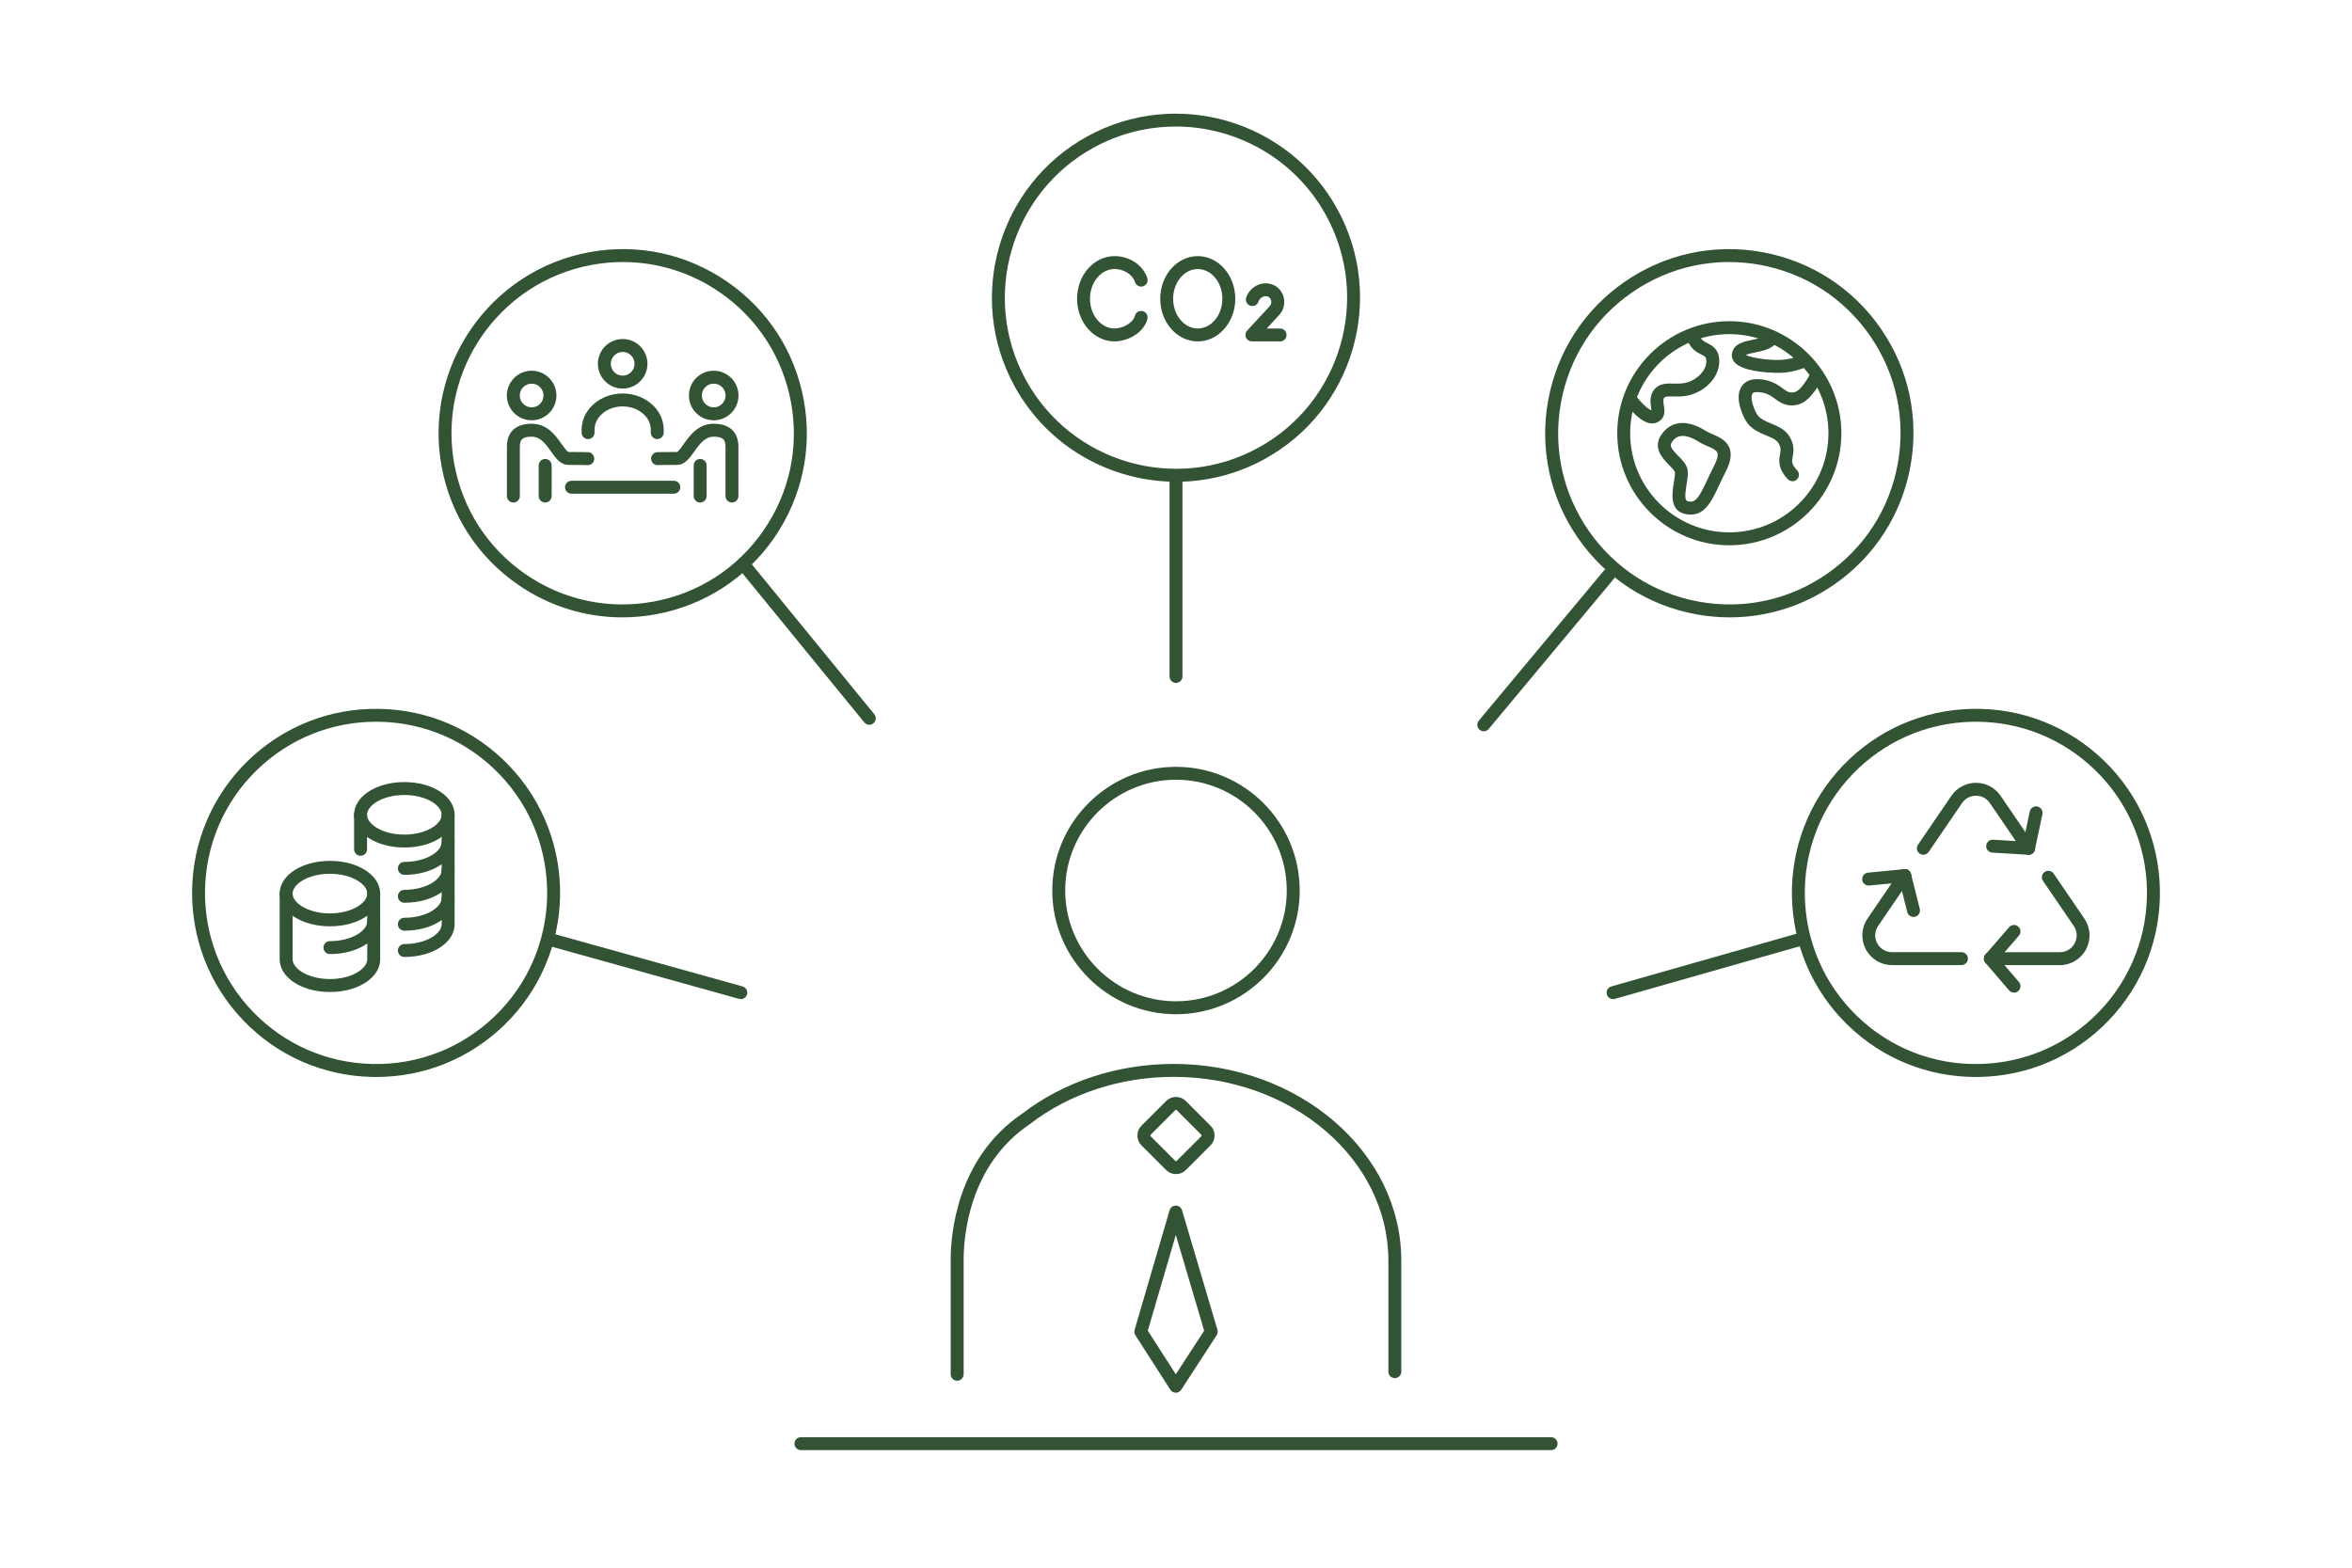 <svg width="600" height="400" viewBox="0 0 600 400" fill="none" xmlns="http://www.w3.org/2000/svg">
<g clip-path="url(#clip0_1006_3091)">
<path d="M299.997 258.782C282.595 258.782 268.438 244.624 268.438 227.22C268.438 209.817 282.595 195.659 299.997 195.659C317.398 195.659 331.556 209.817 331.556 227.22C331.556 244.624 317.398 258.782 299.997 258.782ZM299.997 198.949C284.415 198.949 271.735 211.631 271.735 227.214C271.735 242.797 284.415 255.478 299.997 255.478C315.579 255.478 328.259 242.797 328.259 227.214C328.259 211.631 315.579 198.949 299.997 198.949Z" fill="#325334"/>
<path d="M244.171 352.3C243.261 352.3 242.523 351.562 242.523 350.652V321.339C242.523 315.529 243.829 295.686 260.643 284.244C271.299 276.001 285.055 271.464 299.384 271.464C331.418 271.464 357.477 293.984 357.477 321.662V349.985C357.477 350.896 356.739 351.634 355.829 351.634C354.919 351.634 354.18 350.896 354.18 349.985V321.662C354.18 295.804 329.598 274.761 299.384 274.761C285.767 274.761 272.717 279.067 262.628 286.882C262.602 286.902 262.576 286.921 262.543 286.941C247.027 297.473 245.827 315.931 245.827 321.339V350.652C245.827 351.562 245.088 352.3 244.178 352.3H244.171Z" fill="#325334"/>
<path d="M395.69 370H204.31C203.4 370 202.662 369.261 202.662 368.351C202.662 367.441 203.4 366.703 204.31 366.703H395.69C396.6 366.703 397.338 367.441 397.338 368.351C397.338 369.261 396.6 370 395.69 370Z" fill="#325334"/>
<path d="M299.997 299.576C299.047 299.576 298.157 299.207 297.484 298.534L291.194 292.243C290.521 291.57 290.152 290.68 290.152 289.73C290.152 288.781 290.521 287.891 291.194 287.218L297.484 280.927C298.157 280.254 299.047 279.885 299.997 279.885C300.946 279.885 301.837 280.254 302.509 280.927L308.8 287.218C309.472 287.891 309.842 288.781 309.842 289.73C309.842 290.68 309.472 291.57 308.8 292.243L302.509 298.534C301.837 299.207 300.946 299.576 299.997 299.576ZM299.997 283.182C299.951 283.182 299.878 283.195 299.812 283.255L293.521 289.546C293.423 289.645 293.423 289.81 293.521 289.909L299.812 296.2C299.911 296.299 300.076 296.299 300.175 296.2L306.466 289.909C306.525 289.849 306.538 289.777 306.538 289.724C306.538 289.671 306.525 289.605 306.466 289.539L300.175 283.248C300.116 283.189 300.043 283.175 299.99 283.175L299.997 283.182Z" fill="#325334"/>
<path d="M299.944 355.353C299.384 355.353 298.863 355.063 298.559 354.595L289.631 340.674C289.374 340.271 289.301 339.777 289.44 339.322L298.368 308.795C298.573 308.096 299.219 307.608 299.951 307.608C300.683 307.608 301.322 308.09 301.533 308.789L310.574 339.315C310.712 339.777 310.64 340.278 310.376 340.68L301.335 354.601C301.032 355.07 300.511 355.353 299.951 355.353H299.944ZM292.803 339.526L299.951 350.665L307.184 339.526L299.951 315.1L292.803 339.526Z" fill="#325334"/>
<path d="M95.963 274.794C95.666 274.794 95.376 274.794 95.079 274.787C82.537 274.556 70.833 269.459 62.129 260.424C44.16 241.775 44.707 211.98 63.349 194.01C72.383 185.305 84.259 180.63 96.807 180.867C109.349 181.098 121.053 186.202 129.758 195.23C147.726 213.873 147.179 243.667 128.538 261.644C119.721 270.145 108.182 274.794 95.97 274.794H95.963ZM95.917 184.151C84.555 184.151 73.833 188.477 65.637 196.378C48.301 213.088 47.793 240.792 64.503 258.129C72.6 266.531 83.481 271.272 95.139 271.483C106.804 271.701 117.849 267.355 126.243 259.264C143.579 242.553 144.087 214.849 127.377 197.512C119.286 189.117 108.406 184.369 96.741 184.158C96.464 184.158 96.194 184.151 95.917 184.151Z" fill="#325334"/>
<path d="M103.15 216.247C95.963 216.247 90.332 212.58 90.332 207.898C90.332 206.988 91.07 206.25 91.98 206.25C92.89 206.25 93.629 206.988 93.629 207.898C93.629 210.285 97.539 212.95 103.15 212.95C108.762 212.95 112.672 210.285 112.672 207.898C112.672 206.988 113.411 206.25 114.321 206.25C115.231 206.25 115.969 206.988 115.969 207.898C115.969 212.58 110.338 216.247 103.15 216.247Z" fill="#325334"/>
<path d="M103.15 223.217C102.24 223.217 101.502 222.479 101.502 221.569C101.502 220.659 102.24 219.92 103.15 219.92C108.762 219.92 112.672 217.256 112.672 214.869C112.672 213.959 113.411 213.22 114.321 213.22C115.231 213.22 115.969 213.959 115.969 214.869C115.969 219.551 110.338 223.217 103.15 223.217Z" fill="#325334"/>
<path d="M103.15 230.34C102.24 230.34 101.502 229.601 101.502 228.691C101.502 227.781 102.24 227.042 103.15 227.042C108.762 227.042 112.672 224.378 112.672 221.991C112.672 221.081 113.411 220.342 114.321 220.342C115.231 220.342 115.969 221.081 115.969 221.991C115.969 226.673 110.338 230.34 103.15 230.34Z" fill="#325334"/>
<path d="M103.15 237.468C102.24 237.468 101.502 236.73 101.502 235.82C101.502 234.91 102.24 234.171 103.15 234.171C108.762 234.171 112.672 231.507 112.672 229.12C112.672 228.21 113.411 227.471 114.321 227.471C115.231 227.471 115.969 228.21 115.969 229.12C115.969 233.802 110.338 237.468 103.15 237.468Z" fill="#325334"/>
<path d="M84.166 253.111C76.978 253.111 71.347 249.444 71.347 244.762V228.005C71.347 223.323 76.978 219.656 84.166 219.656C91.354 219.656 96.985 223.323 96.985 228.005V244.762C96.985 249.444 91.354 253.111 84.166 253.111ZM84.166 222.947C78.555 222.947 74.644 225.611 74.644 227.998V244.755C74.644 247.143 78.555 249.807 84.166 249.807C89.778 249.807 93.688 247.143 93.688 244.755V227.998C93.688 225.611 89.778 222.947 84.166 222.947Z" fill="#325334"/>
<path d="M84.166 236.354C76.978 236.354 71.347 232.687 71.347 228.005C71.347 227.095 72.086 226.356 72.996 226.356C73.906 226.356 74.644 227.095 74.644 228.005C74.644 230.392 78.555 233.057 84.166 233.057C89.778 233.057 93.688 230.392 93.688 228.005C93.688 227.095 94.426 226.356 95.336 226.356C96.246 226.356 96.985 227.095 96.985 228.005C96.985 232.687 91.354 236.354 84.166 236.354Z" fill="#325334"/>
<path d="M84.166 243.43C83.256 243.43 82.518 242.691 82.518 241.781C82.518 240.871 83.256 240.132 84.166 240.132C89.778 240.132 93.688 237.468 93.688 235.081C93.688 234.171 94.427 233.432 95.336 233.432C96.246 233.432 96.985 234.171 96.985 235.081C96.985 239.763 91.354 243.43 84.166 243.43Z" fill="#325334"/>
<path d="M103.15 244.175C102.24 244.175 101.502 243.437 101.502 242.527C101.502 241.616 102.24 240.878 103.15 240.878C108.762 240.878 112.672 238.214 112.672 235.826V207.898C112.672 205.511 108.762 202.847 103.15 202.847C97.539 202.847 93.629 205.511 93.629 207.898V216.702C93.629 217.612 92.89 218.351 91.98 218.351C91.07 218.351 90.332 217.612 90.332 216.702V207.898C90.332 203.216 95.963 199.55 103.15 199.55C110.338 199.55 115.969 203.216 115.969 207.898V235.826C115.969 240.509 110.338 244.175 103.15 244.175Z" fill="#325334"/>
<path d="M504.031 274.794C491.812 274.794 480.279 270.145 471.463 261.644C452.821 243.674 452.274 213.88 470.243 195.23C478.947 186.195 490.651 181.098 503.193 180.867C515.722 180.636 527.618 185.305 536.652 194.01C555.3 211.98 555.847 241.775 537.871 260.424C529.167 269.459 517.463 274.556 504.921 274.787C504.624 274.787 504.327 274.794 504.037 274.794H504.031ZM504.077 184.151C503.8 184.151 503.53 184.151 503.253 184.158C491.588 184.375 480.707 189.117 472.616 197.512C455.907 214.849 456.415 242.553 473.751 259.264C482.145 267.362 493.203 271.714 504.855 271.483C516.52 271.266 527.4 266.524 535.491 258.129C552.2 240.792 551.693 213.088 534.35 196.378C526.154 188.471 515.425 184.151 504.07 184.151H504.077Z" fill="#325334"/>
<path d="M517.495 218.093C516.968 218.093 516.454 217.843 516.13 217.375L507.617 204.904C506.806 203.711 505.514 203.031 504.07 203.031C502.626 203.031 501.333 203.711 500.522 204.904L492.009 217.375C491.495 218.126 490.473 218.318 489.721 217.803C488.969 217.289 488.778 216.267 489.293 215.515L497.805 203.045C499.223 200.974 501.564 199.734 504.076 199.734C506.589 199.734 508.93 200.974 510.347 203.045L518.86 215.515C519.375 216.267 519.183 217.296 518.432 217.803C518.148 217.995 517.825 218.093 517.502 218.093H517.495Z" fill="#325334"/>
<path d="M525.461 246.252H507.763C506.853 246.252 506.114 245.514 506.114 244.604C506.114 243.694 506.853 242.955 507.763 242.955H525.461C527.083 242.955 528.501 242.098 529.259 240.667C530.018 239.236 529.925 237.58 529.009 236.242L521.175 224.767C520.661 224.015 520.852 222.987 521.604 222.479C522.355 221.964 523.384 222.156 523.892 222.908L531.726 234.382C533.315 236.717 533.486 239.711 532.167 242.21C530.849 244.703 528.277 246.259 525.455 246.259L525.461 246.252Z" fill="#325334"/>
<path d="M476.691 225.954C475.854 225.954 475.135 225.315 475.049 224.464C474.964 223.554 475.623 222.749 476.533 222.664L485.738 221.767C486.662 221.681 487.453 222.341 487.539 223.251C487.624 224.161 486.965 224.965 486.055 225.051L476.85 225.948C476.797 225.948 476.738 225.954 476.685 225.954H476.691Z" fill="#325334"/>
<path d="M500.377 246.252H482.679C479.857 246.252 477.285 244.703 475.966 242.203C474.647 239.704 474.819 236.71 476.408 234.375L484.532 222.472C485.046 221.72 486.068 221.529 486.82 222.044C487.572 222.558 487.763 223.58 487.249 224.332L479.125 236.235C478.208 237.574 478.116 239.229 478.874 240.66C479.632 242.091 481.05 242.948 482.672 242.948H500.371C501.281 242.948 502.019 243.687 502.019 244.597C502.019 245.507 501.281 246.246 500.371 246.246L500.377 246.252Z" fill="#325334"/>
<path d="M488.139 233.96C487.4 233.96 486.728 233.459 486.543 232.714L484.308 223.804C484.083 222.921 484.624 222.024 485.508 221.806C486.391 221.588 487.288 222.123 487.506 223.006L489.741 231.916C489.965 232.799 489.425 233.696 488.541 233.914C488.402 233.947 488.271 233.967 488.139 233.967V233.96Z" fill="#325334"/>
<path d="M517.496 218.094C517.383 218.094 517.265 218.08 517.153 218.054C516.263 217.863 515.695 216.992 515.88 216.102L517.799 207.054C517.99 206.164 518.867 205.597 519.751 205.781C520.641 205.973 521.208 206.843 521.023 207.733L519.105 216.781C518.94 217.559 518.254 218.087 517.496 218.087V218.094Z" fill="#325334"/>
<path d="M517.496 218.094C517.496 218.094 517.43 218.094 517.397 218.094L508.231 217.546C507.321 217.493 506.629 216.709 506.682 215.805C506.734 214.895 507.512 214.19 508.422 214.255L517.588 214.803C518.498 214.856 519.19 215.64 519.138 216.544C519.085 217.421 518.36 218.094 517.496 218.094Z" fill="#325334"/>
<path d="M513.776 253.276C513.308 253.276 512.847 253.078 512.524 252.702L506.51 245.679C505.916 244.986 505.995 243.944 506.688 243.351C507.38 242.757 508.422 242.843 509.016 243.529L515.029 250.552C515.623 251.244 515.544 252.286 514.851 252.88C514.541 253.144 514.159 253.276 513.783 253.276H513.776Z" fill="#325334"/>
<path d="M507.763 246.252C507.38 246.252 506.998 246.12 506.681 245.85C505.995 245.257 505.916 244.215 506.516 243.522L512.53 236.578C513.124 235.892 514.166 235.813 514.858 236.413C515.544 237.007 515.623 238.049 515.023 238.741L509.009 245.685C508.686 246.061 508.224 246.252 507.763 246.252Z" fill="#325334"/>
<path d="M300.076 122.92C283.452 122.92 267.33 114.09 258.797 98.514C246.361 75.795 254.728 47.194 277.445 34.764C300.162 22.326 328.76 30.695 341.19 53.413C353.62 76.132 345.258 104.732 322.542 117.163C315.407 121.074 307.685 122.927 300.069 122.927L300.076 122.92ZM299.924 32.291C292.842 32.291 285.668 34.012 279.028 37.646C257.907 49.206 250.126 75.802 261.692 96.924C273.251 118.047 299.845 125.828 320.966 114.262C342.087 102.701 349.861 76.105 338.302 54.983C330.376 40.501 315.374 32.284 299.924 32.284V32.291Z" fill="#325334"/>
<path d="M305.549 87.112C300.267 87.112 295.974 82.231 295.974 76.231C295.974 70.229 300.267 65.349 305.549 65.349C310.831 65.349 315.123 70.229 315.123 76.231C315.123 82.231 310.831 87.112 305.549 87.112ZM305.549 68.647C302.087 68.647 299.271 72.049 299.271 76.231C299.271 80.411 302.087 83.814 305.549 83.814C309.011 83.814 311.826 80.411 311.826 76.231C311.826 72.049 309.011 68.647 305.549 68.647Z" fill="#325334"/>
<path d="M284.336 87.112C279.054 87.112 274.761 82.231 274.761 76.231C274.761 70.229 279.054 65.349 284.336 65.349C288.167 65.349 291.596 67.657 292.677 70.961C292.961 71.825 292.486 72.755 291.622 73.039C290.758 73.322 289.829 72.847 289.545 71.984C288.826 69.787 286.38 68.64 284.336 68.64C280.874 68.64 278.058 72.043 278.058 76.224C278.058 80.405 280.874 83.808 284.336 83.808C286.624 83.808 289.09 82.271 289.512 80.583C289.73 79.699 290.627 79.165 291.51 79.383C292.394 79.6 292.928 80.497 292.71 81.381C291.827 84.915 287.672 87.105 284.336 87.105V87.112Z" fill="#325334"/>
<path d="M326.557 87.112H319.357C318.697 87.112 318.104 86.722 317.847 86.122C317.583 85.522 317.702 84.823 318.15 84.342C320.221 82.113 321.269 80.979 323.913 78.117C324.428 77.562 324.381 76.844 324.184 76.395C324.019 76.019 323.656 75.571 322.858 75.571C322.06 75.571 321.302 76.165 321.038 76.956C320.755 77.82 319.825 78.294 318.961 78.011C318.097 77.727 317.622 76.798 317.906 75.934C318.612 73.784 320.649 72.28 322.858 72.28C324.784 72.28 326.452 73.355 327.204 75.083C327.988 76.87 327.645 78.941 326.333 80.359C324.962 81.849 324.012 82.871 323.135 83.821H326.551C327.461 83.821 328.199 84.559 328.199 85.469C328.199 86.379 327.461 87.118 326.551 87.118L326.557 87.112Z" fill="#325334"/>
<path d="M441.255 157.522C438.413 157.522 435.551 157.265 432.689 156.737C420.352 154.475 409.63 147.545 402.502 137.224C395.374 126.897 392.696 114.42 394.958 102.081C397.22 89.743 404.144 79.02 414.47 71.891C424.796 64.763 437.272 62.085 449.616 64.341C461.954 66.603 472.676 73.533 479.804 83.854C486.932 94.174 489.609 106.658 487.348 119.003C485.092 131.342 478.162 142.064 467.836 149.193C459.903 154.673 450.691 157.522 441.255 157.522ZM433.289 153.499C444.763 155.603 456.369 153.11 465.97 146.483C475.571 139.855 482.013 129.884 484.11 118.416C486.213 106.942 483.721 95.335 477.094 85.733C470.467 76.132 460.497 69.689 449.029 67.585C437.556 65.481 425.95 67.974 416.356 74.602C406.761 81.229 400.312 91.2 398.216 102.675C396.112 114.15 398.605 125.756 405.232 135.351C411.859 144.953 421.829 151.396 433.296 153.499H433.289Z" fill="#325334"/>
<path d="M441.149 139.13C425.389 139.13 412.564 126.303 412.564 110.542C412.564 94.781 425.389 81.955 441.149 81.955C456.909 81.955 469.735 94.781 469.735 110.542C469.735 126.303 456.909 139.13 441.149 139.13ZM441.149 85.252C427.203 85.252 415.861 96.595 415.861 110.542C415.861 124.49 427.203 135.832 441.149 135.832C455.096 135.832 466.438 124.49 466.438 110.542C466.438 96.595 455.089 85.252 441.149 85.252Z" fill="#325334"/>
<path d="M431.304 131.295C430.935 131.295 430.539 131.262 430.124 131.19C425.805 130.438 426.557 125.815 427.005 123.059C427.157 122.142 427.381 120.757 427.249 120.368C427.078 119.966 426.418 119.287 425.831 118.693C424.229 117.064 421.539 114.327 423.761 110.997C426.22 107.311 430.361 106.922 435.135 109.935C435.623 110.245 436.237 110.509 436.889 110.793C438.498 111.492 440.496 112.356 441.235 114.413C441.796 115.989 441.472 117.915 440.246 120.309C439.6 121.562 439.033 122.769 438.538 123.83C436.672 127.807 435.037 131.295 431.311 131.295H431.304ZM429.273 111.221C427.565 111.221 426.827 112.336 426.497 112.824C425.904 113.721 426.214 114.38 428.172 116.378C429.043 117.262 429.867 118.1 430.282 119.102C430.783 120.302 430.533 121.825 430.249 123.586C429.722 126.818 429.821 127.794 430.678 127.939C432.577 128.268 433.342 127.114 435.538 122.426C436.045 121.337 436.626 120.104 437.298 118.799C438.057 117.328 438.347 116.161 438.116 115.521C437.865 114.815 436.744 114.327 435.564 113.82C434.826 113.497 434.061 113.167 433.362 112.725C431.594 111.604 430.262 111.221 429.26 111.221H429.273Z" fill="#325334"/>
<path d="M457.278 122.782C456.837 122.782 456.401 122.604 456.072 122.261C453.447 119.452 453.816 117.407 454.087 115.91C454.271 114.881 454.397 114.202 453.658 113.015C453.137 112.171 451.944 111.677 450.566 111.103C448.666 110.311 446.51 109.415 445.271 107.192C443.813 104.574 442.785 100.96 444.248 98.659C444.868 97.683 446.174 96.562 448.838 96.753C451.858 96.971 453.533 98.191 454.759 99.087C455.854 99.885 456.401 100.288 457.628 100.096C459.23 99.846 460.912 96.971 461.914 95.256C462.369 94.471 463.378 94.201 464.169 94.662C464.954 95.124 465.224 96.133 464.763 96.918C463.378 99.292 461.288 102.873 458.129 103.361C455.564 103.756 454.1 102.695 452.814 101.758C451.713 100.954 450.678 100.202 448.601 100.05C448.027 100.011 447.282 100.044 447.031 100.439C446.576 101.158 446.866 103.282 448.152 105.603C448.831 106.829 450.289 107.43 451.825 108.069C453.487 108.762 455.373 109.546 456.454 111.294C457.859 113.563 457.549 115.271 457.318 116.517C457.094 117.75 456.968 118.429 458.465 120.025C459.085 120.691 459.052 121.733 458.386 122.353C458.07 122.65 457.661 122.802 457.259 122.802L457.278 122.782Z" fill="#325334"/>
<path d="M453.606 95.13C450.764 95.13 444.446 94.722 442.495 92.44C441.894 91.741 441.67 90.884 441.855 90.026C442.363 87.665 444.868 87.151 447.077 86.696C448.442 86.419 450.144 86.07 450.651 85.357C451.179 84.619 452.208 84.447 452.953 84.975C453.691 85.502 453.863 86.531 453.335 87.276C452.076 89.044 449.774 89.512 447.743 89.927C447.018 90.079 445.904 90.303 445.356 90.56C446.761 91.332 451.291 91.992 454.45 91.82C457.305 91.662 459.547 90.56 459.573 90.554C460.384 90.145 461.373 90.468 461.789 91.279C462.198 92.09 461.875 93.086 461.063 93.495C460.951 93.554 458.221 94.913 454.641 95.111C454.397 95.124 454.047 95.13 453.625 95.13H453.606Z" fill="#325334"/>
<path d="M421.505 108.043C421.393 108.043 421.275 108.043 421.156 108.023C418.268 107.739 415.215 103.684 414.634 102.873C414.1 102.134 414.272 101.105 415.01 100.571C415.749 100.037 416.778 100.208 417.312 100.947C418.611 102.747 420.464 104.475 421.301 104.712C421.281 104.488 421.235 104.191 421.202 103.967C421.024 102.787 420.747 101.006 421.954 99.45C423.253 97.782 425.172 97.828 426.873 97.867C428.482 97.907 430.15 97.946 431.983 96.898C433.685 95.928 435.445 94.108 435.28 91.925C435.215 91.062 435.01 90.956 434.041 90.475C432.9 89.908 431.186 89.05 430.342 86.393C430.065 85.522 430.546 84.599 431.41 84.322C432.28 84.045 433.203 84.526 433.48 85.39C433.902 86.716 434.542 87.039 435.511 87.52C436.645 88.088 438.367 88.945 438.571 91.675C438.802 94.781 436.909 97.88 433.619 99.76C430.988 101.264 428.561 101.204 426.787 101.158C425.422 101.125 424.803 101.145 424.552 101.468C424.235 101.87 424.308 102.49 424.453 103.46C424.624 104.561 424.855 106.064 423.688 107.159C423.075 107.733 422.323 108.03 421.499 108.03L421.505 108.043Z" fill="#325334"/>
<path d="M158.745 157.522C149.309 157.522 140.097 154.673 132.165 149.193C121.838 142.064 114.908 131.342 112.653 119.003C107.984 93.528 124.911 69.01 150.384 64.341C162.721 62.079 175.204 64.763 185.53 71.891C195.857 79.02 202.787 89.743 205.042 102.081C207.304 114.42 204.62 126.903 197.499 137.224C190.37 147.545 179.648 154.482 167.311 156.737C164.456 157.258 161.594 157.522 158.745 157.522ZM158.937 66.86C156.292 66.86 153.635 67.097 150.977 67.585C127.292 71.924 111.552 94.722 115.89 118.41C117.994 129.884 124.436 139.855 134.031 146.483C143.632 153.11 155.231 155.603 166.704 153.499C178.178 151.396 188.148 144.953 194.775 135.351C201.402 125.749 203.895 114.15 201.791 102.675C199.688 91.2 193.245 81.229 183.651 74.602C176.272 69.511 167.713 66.86 158.937 66.86Z" fill="#325334"/>
<path d="M158.844 99.147C155.356 99.147 152.521 96.311 152.521 92.823C152.521 89.334 155.356 86.498 158.844 86.498C162.332 86.498 165.168 89.334 165.168 92.823C165.168 96.311 162.332 99.147 158.844 99.147ZM158.844 89.796C157.176 89.796 155.818 91.154 155.818 92.823C155.818 94.491 157.176 95.849 158.844 95.849C160.513 95.849 161.871 94.491 161.871 92.823C161.871 91.154 160.513 89.796 158.844 89.796Z" fill="#325334"/>
<path d="M167.667 112.033C166.757 112.033 166.018 111.294 166.018 110.384V109.632C166.018 106.361 162.8 103.697 158.844 103.697C154.888 103.697 151.67 106.361 151.67 109.632V110.384C151.67 111.294 150.931 112.033 150.021 112.033C149.111 112.033 148.373 111.294 148.373 110.384V109.632C148.373 104.541 153.068 100.4 158.844 100.4C164.62 100.4 169.315 104.541 169.315 109.632V110.384C169.315 111.294 168.577 112.033 167.667 112.033Z" fill="#325334"/>
<path d="M182.068 107.238C178.58 107.238 175.745 104.403 175.745 100.914C175.745 97.425 178.58 94.59 182.068 94.59C185.557 94.59 188.392 97.425 188.392 100.914C188.392 104.403 185.557 107.238 182.068 107.238ZM182.068 97.887C180.4 97.887 179.042 99.246 179.042 100.914C179.042 102.582 180.4 103.941 182.068 103.941C183.737 103.941 185.095 102.582 185.095 100.914C185.095 99.246 183.737 97.887 182.068 97.887Z" fill="#325334"/>
<path d="M186.724 128.222C185.814 128.222 185.075 127.484 185.075 126.574V114.004C185.075 112.329 184.6 111.419 182.081 111.419C179.952 111.419 178.679 112.995 177.103 115.218C175.916 116.893 174.696 118.621 172.698 118.621C169.467 118.621 167.818 118.673 167.799 118.673C166.889 118.713 166.13 117.988 166.097 117.078C166.071 116.167 166.783 115.409 167.693 115.376C167.759 115.376 169.408 115.323 172.698 115.323C173.054 115.231 173.905 114.031 174.413 113.312C175.962 111.123 178.085 108.122 182.081 108.122C186.077 108.122 188.372 110.213 188.372 114.004V126.574C188.372 127.484 187.634 128.222 186.724 128.222Z" fill="#325334"/>
<path d="M178.613 128.222C177.703 128.222 176.964 127.484 176.964 126.574V118.752C176.964 117.842 177.703 117.104 178.613 117.104C179.523 117.104 180.261 117.842 180.261 118.752V126.574C180.261 127.484 179.523 128.222 178.613 128.222Z" fill="#325334"/>
<path d="M135.62 107.238C132.131 107.238 129.296 104.403 129.296 100.914C129.296 97.425 132.131 94.59 135.62 94.59C139.108 94.59 141.943 97.425 141.943 100.914C141.943 104.403 139.108 107.238 135.62 107.238ZM135.62 97.887C133.951 97.887 132.593 99.246 132.593 100.914C132.593 102.582 133.951 103.941 135.62 103.941C137.288 103.941 138.646 102.582 138.646 100.914C138.646 99.246 137.288 97.887 135.62 97.887Z" fill="#325334"/>
<path d="M130.964 128.222C130.054 128.222 129.316 127.484 129.316 126.574V114.004C129.316 110.213 131.551 108.122 135.607 108.122C139.662 108.122 141.726 111.123 143.276 113.312C143.783 114.031 144.634 115.231 145.01 115.323C148.274 115.323 149.929 115.376 149.995 115.376C150.905 115.402 151.617 116.167 151.591 117.078C151.564 117.988 150.813 118.713 149.889 118.673C149.87 118.673 148.221 118.621 144.99 118.621C142.992 118.621 141.766 116.893 140.585 115.218C139.016 112.995 137.737 111.419 135.607 111.419C133.088 111.419 132.613 112.329 132.613 114.004V126.574C132.613 127.484 131.874 128.222 130.964 128.222Z" fill="#325334"/>
<path d="M139.075 128.222C138.165 128.222 137.426 127.484 137.426 126.574V118.752C137.426 117.842 138.165 117.104 139.075 117.104C139.985 117.104 140.723 117.842 140.723 118.752V126.574C140.723 127.484 139.985 128.222 139.075 128.222Z" fill="#325334"/>
<path d="M171.9 125.967H145.788C144.878 125.967 144.139 125.228 144.139 124.318C144.139 123.408 144.878 122.67 145.788 122.67H171.9C172.81 122.67 173.549 123.408 173.549 124.318C173.549 125.228 172.81 125.967 171.9 125.967Z" fill="#325334"/>
<path d="M378.506 186.584C378.137 186.584 377.761 186.459 377.451 186.202C376.752 185.622 376.66 184.58 377.24 183.881L409.116 145.639C409.696 144.94 410.738 144.847 411.437 145.428C412.136 146.008 412.228 147.05 411.648 147.749L379.772 185.991C379.449 186.38 378.974 186.584 378.506 186.584Z" fill="#325334"/>
<path d="M221.758 184.929C221.283 184.929 220.809 184.725 220.479 184.322L188.333 144.972C187.759 144.267 187.858 143.232 188.564 142.651C189.269 142.077 190.304 142.183 190.885 142.882L223.031 182.232C223.604 182.938 223.506 183.973 222.8 184.553C222.497 184.804 222.127 184.923 221.758 184.923V184.929Z" fill="#325334"/>
<path d="M411.496 254.931C410.777 254.931 410.118 254.456 409.913 253.731C409.663 252.853 410.17 251.943 411.047 251.693L458.98 238.049C459.857 237.798 460.767 238.306 461.017 239.183C461.268 240.06 460.76 240.97 459.883 241.221L411.951 254.865C411.799 254.911 411.647 254.931 411.496 254.931Z" fill="#325334"/>
<path d="M188.992 254.931C188.847 254.931 188.695 254.911 188.55 254.871L140.124 241.379C139.247 241.135 138.732 240.225 138.976 239.348C139.22 238.471 140.13 237.956 141.007 238.2L189.434 251.693C190.311 251.937 190.825 252.847 190.581 253.724C190.377 254.456 189.718 254.931 188.992 254.931Z" fill="#325334"/>
<path d="M299.997 174.246C299.087 174.246 298.348 173.507 298.348 172.597V121.786C298.348 120.876 299.087 120.137 299.997 120.137C300.907 120.137 301.645 120.876 301.645 121.786V172.597C301.645 173.507 300.907 174.246 299.997 174.246Z" fill="#325334"/>
</g>
<defs>
<clipPath id="clip0_1006_3091">
<rect width="502" height="341" fill="white" transform="translate(49 29)"/>
</clipPath>
</defs>
</svg>
